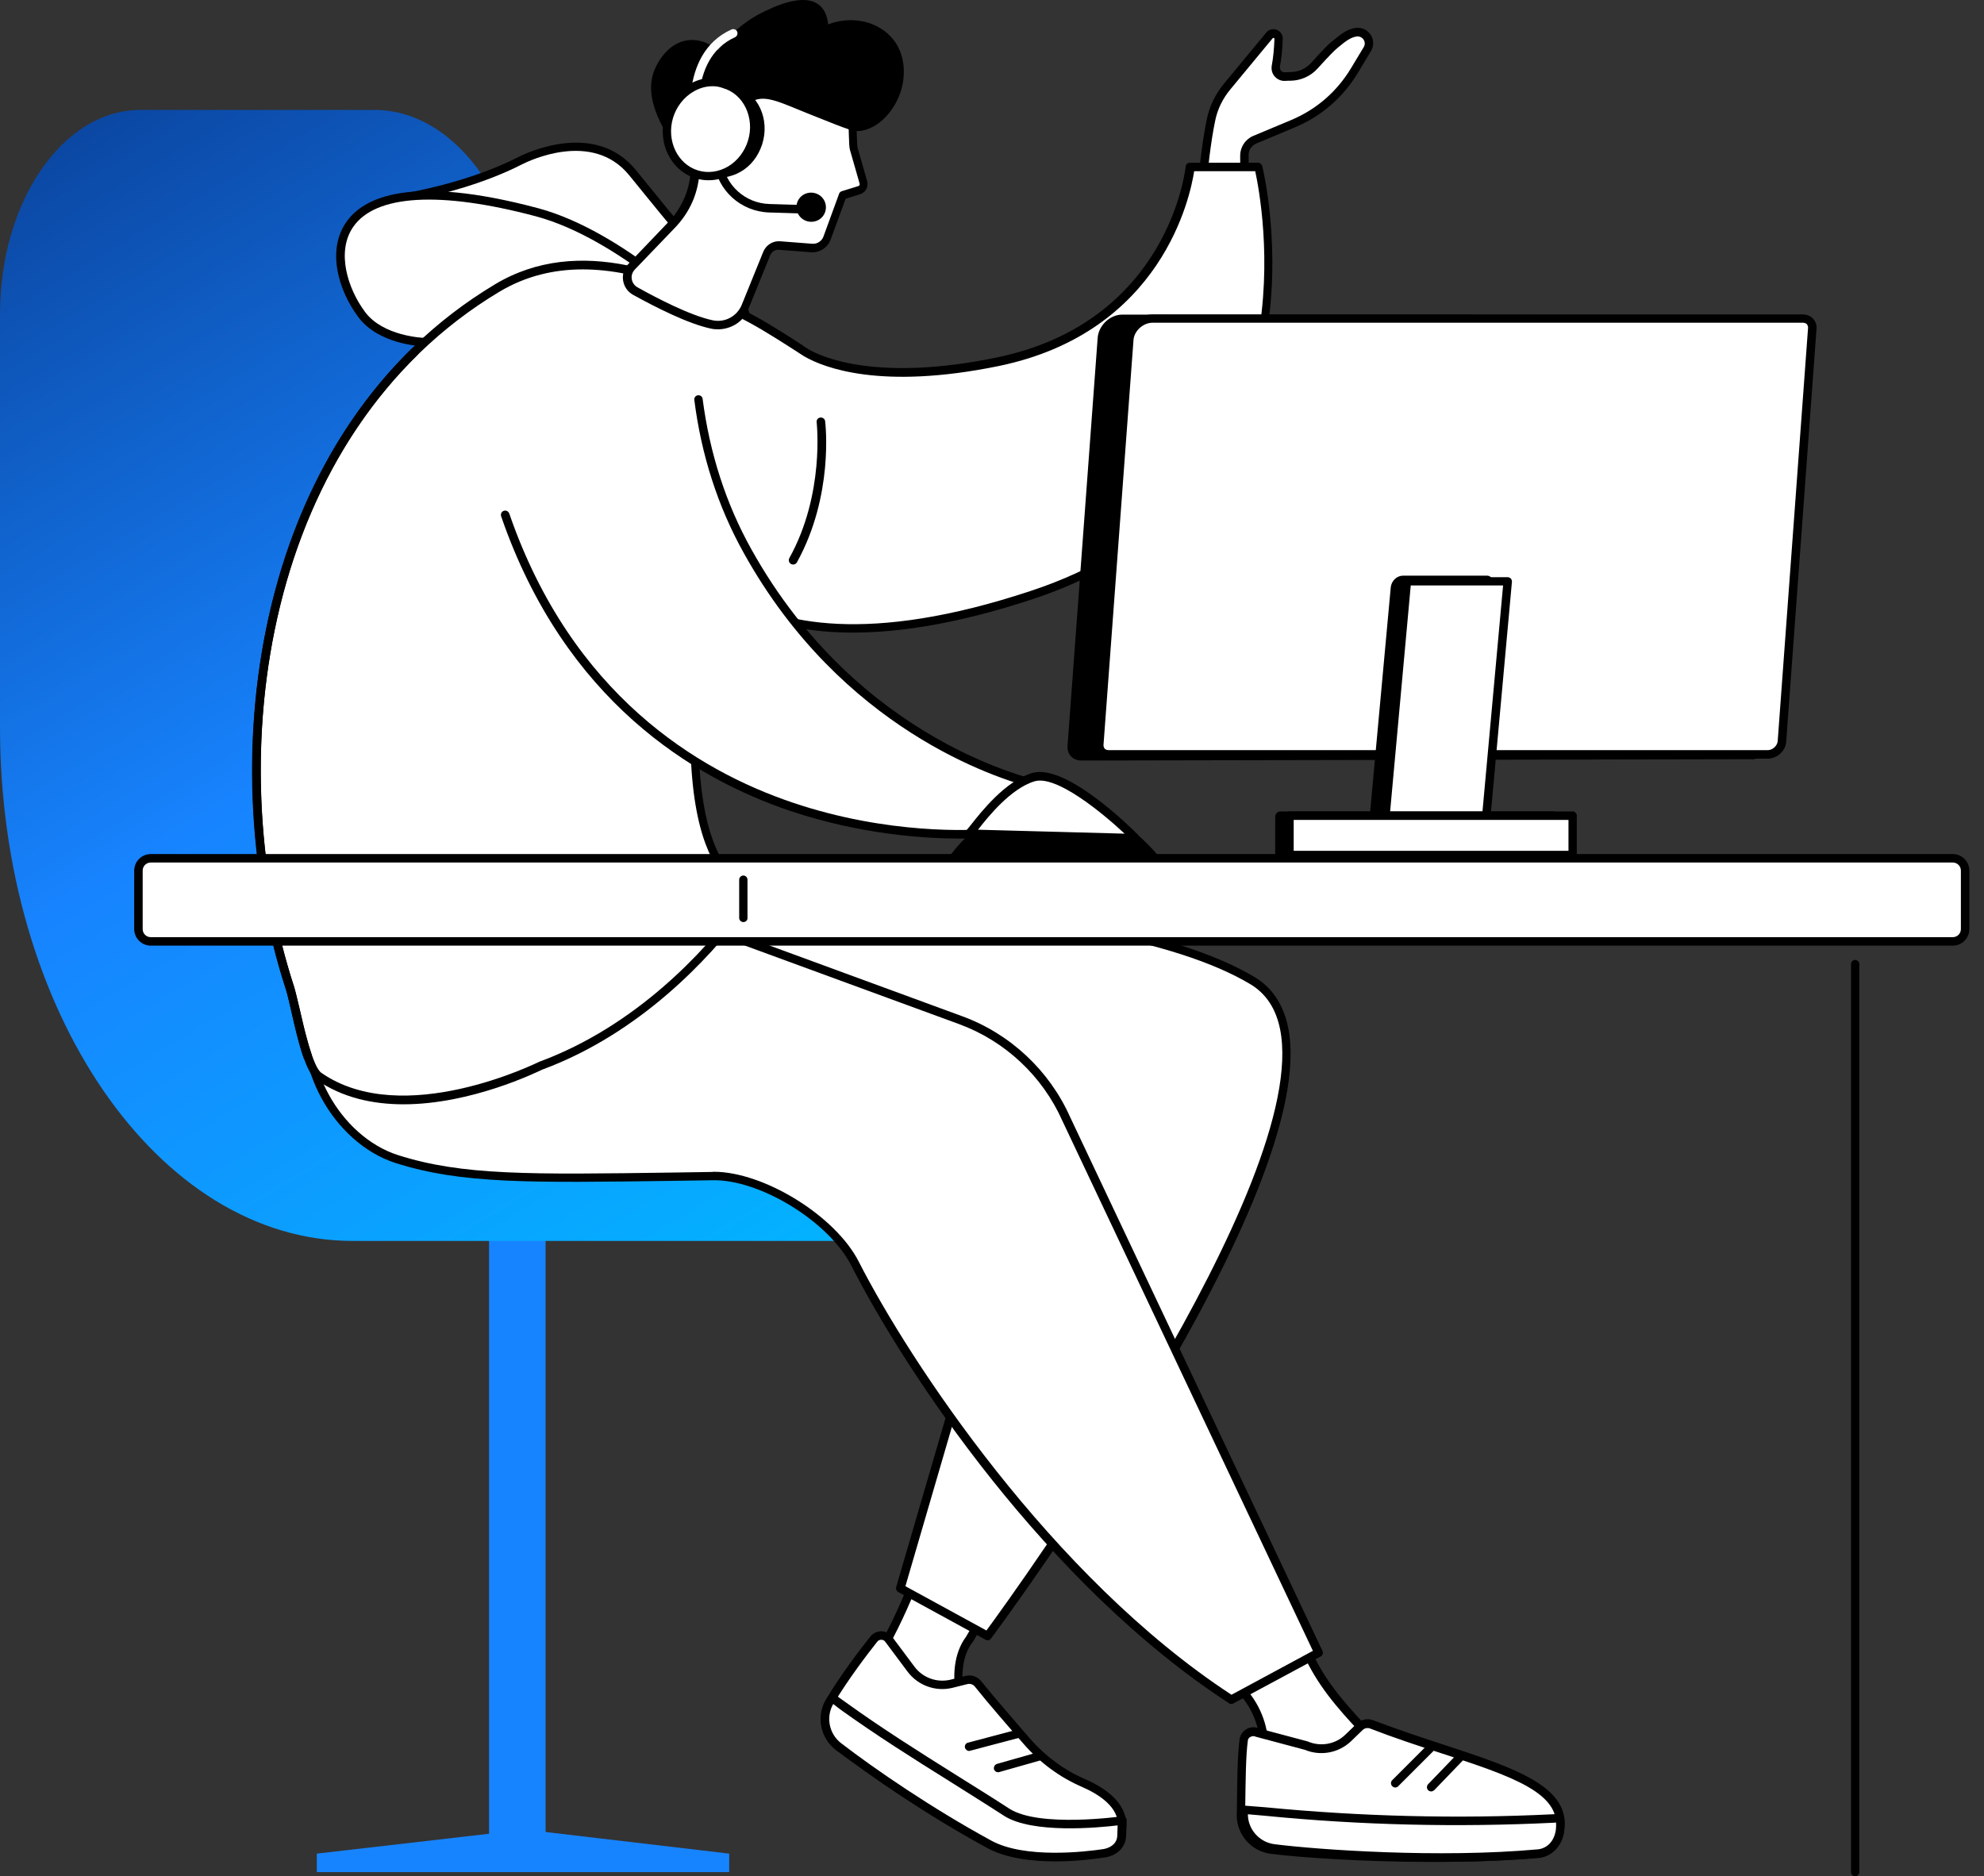 <?xml version="1.0" encoding="UTF-8"?> <svg xmlns="http://www.w3.org/2000/svg" width="129" height="122" viewBox="0 0 129 122" fill="none"><rect x="0" y="0" width="129" height="122" fill="#333333" stroke="none"/> <path d="M75.354 55.69C71.493 51.095 65.697 50.409 61.727 55.69H75.354Z" fill="black"></path> <path d="M31.798 120.483H35.475L35.475 75.558H31.798L31.798 120.483Z" fill="#1784FF"></path> <path d="M47.413 120.528L34.717 119.033H33.553L20.6 120.528V121.729H47.413V120.528Z" fill="#1784FF"></path> <path d="M34.239 21.561V34.146C34.239 46.45 41.09 56.425 49.545 56.425C58.001 56.425 64.851 66.4 64.851 78.704C64.851 79.795 64.226 80.689 63.454 80.689H22.941C10.269 80.689 0 65.739 0 47.283V20.433C0 13.093 4.081 7.149 9.13 7.149H24.362C29.815 7.162 34.239 13.608 34.239 21.561Z" fill="url(#paint0_linear_87_2334)"></path> <path d="M78.122 107.159L80.671 109.843C81.639 110.872 82.191 112.22 82.203 113.629L82.227 115.664L89.739 113.605C88.097 111.853 86.443 110.247 85.34 108.127L83.024 103.691L78.122 107.159Z" fill="white"></path> <path d="M82.24 115.946C82.179 115.946 82.118 115.921 82.069 115.884C81.995 115.835 81.958 115.75 81.958 115.664L81.934 113.63C81.921 112.282 81.407 111.007 80.475 110.027L77.927 107.343C77.877 107.282 77.841 107.208 77.853 107.122C77.865 107.049 77.902 106.975 77.963 106.926L82.853 103.446C82.914 103.397 83 103.385 83.073 103.397C83.147 103.409 83.221 103.471 83.257 103.532L85.573 107.968C86.529 109.794 87.889 111.24 89.335 112.76C89.532 112.968 89.728 113.176 89.936 113.385C89.997 113.458 90.022 113.556 89.997 113.642C89.973 113.74 89.899 113.801 89.801 113.838L82.289 115.897C82.289 115.946 82.265 115.946 82.24 115.946ZM78.539 107.196L80.868 109.659C81.897 110.738 82.461 112.147 82.473 113.63L82.485 115.308L89.213 113.458C89.115 113.36 89.029 113.262 88.931 113.164C87.46 111.608 86.076 110.149 85.083 108.25L82.902 104.083L78.539 107.196Z" fill="black"></path> <path d="M80.868 113.127C80.708 114.217 80.708 116.202 80.684 118.016C80.671 119.156 81.529 120.124 82.657 120.259C85.855 120.663 93.845 121.08 100.021 120.516C100.45 120.479 101.198 120.173 101.406 119.119C102.105 115.577 95.941 114.707 89.164 112.134C88.894 112.036 88.6 112.097 88.392 112.293L87.657 113.004C86.921 113.715 85.843 113.911 84.912 113.519L81.713 112.661C81.346 112.477 80.929 112.722 80.868 113.127Z" fill="white"></path> <path d="M93.171 121.067C88.723 121.067 84.556 120.786 82.632 120.54C81.358 120.381 80.402 119.29 80.414 118.016L80.426 117.428C80.439 115.786 80.463 114.082 80.598 113.09C80.635 112.808 80.806 112.575 81.051 112.428C81.296 112.293 81.566 112.269 81.823 112.379L84.997 113.224C85.01 113.224 85.022 113.237 85.034 113.237C85.868 113.592 86.836 113.421 87.485 112.783L88.22 112.073C88.502 111.803 88.919 111.717 89.274 111.852C90.855 112.452 92.375 112.955 93.833 113.433C98.539 114.977 102.264 116.202 101.676 119.156C101.455 120.271 100.659 120.724 100.046 120.786C97.865 120.994 95.475 121.067 93.171 121.067ZM81.137 113.163C81.002 114.119 80.99 115.798 80.966 117.428L80.953 118.016C80.941 119.009 81.689 119.854 82.694 119.989C85.598 120.357 93.649 120.822 99.997 120.246C100.144 120.234 100.928 120.112 101.137 119.07C101.627 116.594 98.281 115.492 93.661 113.984C92.191 113.506 90.659 113.004 89.078 112.391C88.919 112.33 88.723 112.367 88.6 112.489L87.865 113.2C87.056 113.984 85.868 114.205 84.838 113.776L81.664 112.93C81.652 112.93 81.64 112.918 81.627 112.918C81.529 112.869 81.419 112.881 81.321 112.93C81.223 112.967 81.149 113.065 81.137 113.163Z" fill="black"></path> <path d="M80.868 117.674C80.868 117.674 80.868 117.858 80.868 117.944C80.856 119.084 81.714 120.052 82.841 120.187C86.04 120.591 93.858 121.081 100.034 120.517C100.463 120.481 101.211 120.174 101.419 119.12C101.481 118.802 101.444 118.214 101.444 118.214L101.003 118.238C94.753 118.544 88.503 118.397 82.278 117.785L80.868 117.674Z" fill="white"></path> <path d="M93.698 121.056C89.066 121.056 84.74 120.713 82.804 120.468C81.53 120.309 80.574 119.218 80.586 117.943V117.674C80.586 117.6 80.623 117.527 80.672 117.478C80.733 117.429 80.807 117.404 80.88 117.404L82.289 117.515C88.478 118.115 94.765 118.274 100.978 117.968L101.419 117.943C101.566 117.931 101.701 118.054 101.713 118.201C101.713 118.262 101.75 118.826 101.688 119.181C101.468 120.296 100.671 120.75 100.059 120.811C98.012 120.983 95.819 121.056 93.698 121.056ZM81.138 117.968C81.138 118.948 81.885 119.794 82.878 119.916C85.684 120.272 93.564 120.836 100.01 120.247C100.157 120.235 100.941 120.113 101.149 119.071C101.174 118.924 101.186 118.691 101.174 118.507L101.014 118.519C94.777 118.826 88.466 118.679 82.253 118.066L81.138 117.968Z" fill="black"></path> <path d="M90.72 116.227C90.647 116.227 90.585 116.203 90.524 116.141C90.414 116.031 90.414 115.859 90.524 115.749L92.901 113.372C93.012 113.261 93.183 113.261 93.294 113.372C93.404 113.482 93.404 113.654 93.294 113.764L90.916 116.141C90.867 116.203 90.794 116.227 90.72 116.227Z" fill="black"></path> <path d="M93.061 116.484C92.987 116.484 92.926 116.46 92.865 116.411C92.754 116.3 92.754 116.129 92.852 116.019L94.752 114.046C94.862 113.935 95.034 113.935 95.144 114.033C95.254 114.144 95.254 114.315 95.156 114.426L93.257 116.399C93.195 116.448 93.122 116.484 93.061 116.484Z" fill="black"></path> <path d="M56.701 108.251C58.821 105.273 60.806 99.097 60.806 99.097L65.525 102.381L63.025 106.609C62.191 107.699 62.191 109.342 62.522 110.665L63.417 113.128L56.701 108.251Z" fill="white"></path> <path d="M63.441 113.397C63.38 113.397 63.331 113.385 63.282 113.348L56.542 108.471C56.419 108.385 56.395 108.214 56.48 108.091C58.551 105.175 60.537 99.072 60.549 99.01C60.574 98.925 60.635 98.863 60.721 98.839C60.806 98.814 60.892 98.827 60.966 98.876L65.684 102.16C65.806 102.246 65.831 102.405 65.757 102.528L63.257 106.755C63.257 106.768 63.245 106.78 63.233 106.78C62.559 107.65 62.399 109.084 62.779 110.603L63.674 113.042C63.711 113.152 63.674 113.287 63.576 113.361C63.551 113.385 63.49 113.397 63.441 113.397ZM57.081 108.177L62.865 112.368L62.277 110.75C61.836 109.047 62.044 107.454 62.804 106.437L65.157 102.442L60.953 99.513C60.512 100.849 58.87 105.53 57.081 108.177Z" fill="black"></path> <path d="M56.812 106.584C56.125 107.454 54.888 109.071 53.956 110.64C53.368 111.62 53.625 112.883 54.532 113.581C55.758 114.525 59.508 116.914 61.946 118.446C63.392 119.353 65.034 119.88 66.738 119.978L69.152 120.113C69.924 120.162 70.696 120.088 71.444 119.88C72.191 119.672 72.939 119.328 72.963 118.789C73.049 117.368 71.64 116.449 70.414 115.922C69.017 115.321 67.792 114.402 66.799 113.262C65.757 112.074 64.483 110.603 63.588 109.5C63.405 109.28 63.123 109.182 62.853 109.255L61.873 109.5C60.88 109.745 59.851 109.365 59.238 108.557L57.804 106.62C57.559 106.265 57.069 106.265 56.812 106.584Z" fill="white"></path> <path d="M69.581 120.395C69.434 120.395 69.287 120.395 69.127 120.383L66.713 120.248C64.973 120.15 63.27 119.611 61.787 118.679C59.054 116.951 55.537 114.709 54.348 113.79C53.331 113.005 53.049 111.584 53.711 110.493C54.655 108.912 55.917 107.258 56.591 106.412C56.763 106.192 57.032 106.069 57.302 106.069C57.584 106.069 57.841 106.204 58.013 106.437L59.459 108.373C59.998 109.096 60.917 109.427 61.799 109.219L62.779 108.974C63.159 108.876 63.552 109.01 63.797 109.317C64.716 110.456 66.052 111.988 66.995 113.079C67.988 114.206 69.201 115.101 70.512 115.665C72.363 116.461 73.306 117.552 73.233 118.802C73.196 119.378 72.62 119.831 71.505 120.138C70.904 120.309 70.255 120.395 69.581 120.395ZM57.302 106.621C57.191 106.621 57.093 106.67 57.032 106.756C56.37 107.589 55.133 109.219 54.201 110.775C53.687 111.633 53.907 112.736 54.704 113.349C55.941 114.304 59.863 116.804 62.093 118.201C63.49 119.084 65.108 119.598 66.75 119.684L69.164 119.819C69.936 119.868 70.684 119.782 71.37 119.598C72.191 119.366 72.681 119.059 72.694 118.765C72.767 117.491 71.431 116.657 70.304 116.167C68.919 115.567 67.632 114.623 66.591 113.434C65.635 112.344 64.299 110.812 63.38 109.66C63.27 109.525 63.086 109.464 62.914 109.501L61.934 109.746C60.843 110.015 59.691 109.599 59.017 108.704L57.571 106.768C57.51 106.67 57.412 106.621 57.302 106.621Z" fill="black"></path> <path d="M54.103 110.395C54.103 110.395 54.005 110.554 53.956 110.628C53.368 111.608 53.625 112.87 54.532 113.569C56.419 115.027 60.194 117.662 64.336 119.929C66.701 121.216 70.88 120.64 71.775 120.517C72.4 120.419 72.914 120.003 72.927 119.378L72.963 118.373C72.963 118.373 67.498 119.157 65.439 117.834C61.799 115.468 58.307 113.446 54.777 110.897L54.103 110.395Z" fill="white"></path> <path d="M68.625 121.032C67.105 121.032 65.439 120.836 64.213 120.174C60.304 118.054 56.566 115.481 54.373 113.79C53.356 113.005 53.074 111.584 53.736 110.493L53.883 110.26C53.919 110.199 53.993 110.15 54.066 110.138C54.14 110.125 54.214 110.138 54.287 110.187L54.973 110.677C57.338 112.38 59.654 113.839 62.093 115.37C63.245 116.093 64.434 116.829 65.623 117.601C67.571 118.863 72.902 118.103 72.951 118.103C73.037 118.091 73.11 118.115 73.171 118.164C73.233 118.213 73.269 118.299 73.257 118.373L73.22 119.378C73.196 120.101 72.632 120.664 71.836 120.775C71.113 120.885 69.924 121.032 68.625 121.032ZM54.177 110.799C53.687 111.645 53.907 112.748 54.691 113.348C56.873 115.027 60.586 117.576 64.458 119.684C66.64 120.873 70.573 120.407 71.725 120.235C72.142 120.174 72.632 119.905 72.644 119.365L72.669 118.691C71.443 118.838 67.13 119.255 65.279 118.066C64.091 117.294 62.902 116.559 61.762 115.836C59.311 114.304 56.995 112.846 54.606 111.13L54.177 110.799Z" fill="black"></path> <path d="M63.013 113.851C62.89 113.851 62.78 113.765 62.743 113.642C62.706 113.495 62.792 113.348 62.939 113.312L66.186 112.454C66.334 112.417 66.481 112.503 66.517 112.65C66.554 112.797 66.468 112.944 66.321 112.981L63.074 113.839C63.049 113.851 63.025 113.851 63.013 113.851Z" fill="black"></path> <path d="M64.899 115.236C64.777 115.236 64.666 115.162 64.63 115.04C64.593 114.893 64.679 114.746 64.814 114.696L67.448 113.949C67.595 113.912 67.742 113.998 67.791 114.133C67.828 114.28 67.742 114.427 67.608 114.476L64.973 115.223C64.948 115.236 64.924 115.236 64.899 115.236Z" fill="black"></path> <path d="M41.088 58.459C41.088 58.459 70.843 57.466 81.418 63.765C91.467 69.745 64.213 106.387 64.213 106.387L58.539 103.286L65.708 78.716C66.21 76.914 65.156 75.052 63.355 74.537L37.682 67.233L41.088 58.459Z" fill="white"></path> <path d="M64.213 106.656C64.164 106.656 64.127 106.644 64.078 106.619L58.404 103.519C58.294 103.458 58.233 103.323 58.269 103.2L65.438 78.63C65.892 76.988 64.924 75.26 63.282 74.794L37.608 67.503C37.535 67.478 37.473 67.429 37.437 67.356C37.4 67.282 37.4 67.209 37.424 67.135L40.831 58.349C40.868 58.251 40.966 58.177 41.076 58.177C42.289 58.14 71.026 57.258 81.553 63.52C82.717 64.206 83.453 65.322 83.759 66.829C85.891 77.527 65.303 105.369 64.433 106.546C64.384 106.619 64.299 106.656 64.213 106.656ZM58.87 103.139L64.139 106.019C66.002 103.482 85.23 76.939 83.232 66.927C82.962 65.579 82.313 64.599 81.284 63.986C71.32 58.055 43.797 58.643 41.285 58.716L38.049 67.049L63.441 74.255C65.377 74.807 66.517 76.829 65.978 78.777L58.87 103.139Z" fill="black"></path> <path d="M25.82 75.358C30.366 76.804 34.962 76.608 46.334 76.461C49.569 76.412 54.128 79.291 55.599 82.171C58.969 88.776 68.184 102.808 80.059 110.516L85.733 107.465L69.324 72.735C68 69.757 65.537 67.454 62.474 66.326L33.798 55.812C33.798 55.812 26.31 53.471 21.948 61.412C21.163 62.834 20.636 64.108 20.293 65.248C19.105 69.181 21.911 74.12 25.82 75.358Z" fill="white"></path> <path d="M80.058 110.798C80.009 110.798 79.948 110.786 79.911 110.749C68.061 103.053 58.895 89.242 55.353 82.294C53.907 79.451 49.434 76.681 46.334 76.742L43.907 76.779C34.349 76.914 29.986 76.975 25.734 75.627C21.653 74.328 18.834 69.157 20.023 65.174C20.391 63.936 20.954 62.625 21.702 61.277C26.114 53.238 33.797 55.53 33.883 55.554L62.571 66.081C65.684 67.221 68.233 69.61 69.581 72.637L85.99 107.354C86.051 107.489 86.002 107.648 85.867 107.71L80.193 110.761C80.144 110.786 80.107 110.798 80.058 110.798ZM46.407 76.191C49.679 76.191 54.336 79.071 55.843 82.049C59.103 88.445 68.355 102.538 80.071 110.197L85.365 107.342L69.066 72.858C67.779 69.966 65.341 67.686 62.375 66.596L33.699 56.081C33.417 55.995 26.383 53.912 22.18 61.559C21.457 62.87 20.918 64.145 20.55 65.346C19.435 69.059 22.082 73.899 25.893 75.113C30.06 76.436 34.398 76.375 43.895 76.24L46.322 76.203C46.346 76.191 46.371 76.191 46.407 76.191Z" fill="black"></path> <path d="M79.789 5.641L82.546 2.308C82.755 2.063 83.147 2.21 83.135 2.528C83.11 3.055 83.073 3.717 82.963 4.281C82.889 4.648 83.183 4.979 83.551 4.967C83.686 4.967 83.808 4.955 83.931 4.955C84.519 4.955 85.071 4.697 85.463 4.268C85.928 3.754 86.504 3.129 86.725 2.945C87.117 2.626 87.62 2.148 88.183 2.087H88.196C88.796 2.026 89.201 2.663 88.894 3.178L88.061 4.563C87.129 6.119 85.732 7.332 84.066 8.031L81.578 9.072C81.162 9.244 80.892 9.648 80.904 10.102L80.99 19.77L77.804 16.486C77.804 16.486 78.11 10.665 78.735 7.736C78.919 6.977 79.274 6.254 79.789 5.641Z" fill="white"></path> <path d="M81.002 20.065C80.929 20.065 80.855 20.041 80.806 19.979L77.62 16.695C77.571 16.646 77.534 16.56 77.546 16.487C77.559 16.254 77.853 10.604 78.478 7.7C78.649 6.891 79.029 6.119 79.568 5.458L82.326 2.124C82.497 1.916 82.767 1.842 83.012 1.94C83.257 2.038 83.416 2.271 83.404 2.529C83.379 3.239 83.318 3.84 83.22 4.33C83.208 4.416 83.233 4.514 83.281 4.587C83.343 4.661 83.428 4.698 83.527 4.698C83.661 4.698 83.796 4.685 83.919 4.685C84.421 4.685 84.911 4.465 85.254 4.085C85.928 3.337 86.357 2.884 86.553 2.737C86.603 2.7 86.664 2.651 86.725 2.602C87.105 2.284 87.583 1.879 88.159 1.818C88.563 1.769 88.919 1.953 89.127 2.271C89.335 2.59 89.335 2.994 89.139 3.325L88.306 4.71C87.338 6.328 85.916 7.565 84.176 8.288L81.688 9.33C81.382 9.465 81.174 9.759 81.186 10.102L81.272 19.771C81.272 19.881 81.21 19.979 81.1 20.028C81.076 20.065 81.039 20.065 81.002 20.065ZM78.098 16.401L80.72 19.109L80.635 10.127C80.635 9.563 80.965 9.06 81.48 8.84L83.968 7.798C85.598 7.112 86.933 5.948 87.84 4.44L88.674 3.056C88.759 2.909 88.759 2.725 88.661 2.578C88.563 2.431 88.404 2.357 88.232 2.369C87.803 2.418 87.411 2.749 87.068 3.031C87.007 3.08 86.946 3.129 86.897 3.178C86.799 3.252 86.517 3.521 85.659 4.465C85.218 4.955 84.581 5.237 83.919 5.249C83.808 5.249 83.674 5.249 83.551 5.261C83.294 5.274 83.049 5.163 82.877 4.967C82.706 4.771 82.644 4.502 82.693 4.244C82.779 3.791 82.84 3.203 82.865 2.529C82.865 2.516 82.865 2.492 82.828 2.467C82.791 2.455 82.767 2.48 82.754 2.48L79.997 5.813C79.507 6.401 79.164 7.1 79.017 7.823C78.453 10.457 78.147 15.555 78.098 16.401Z" fill="black"></path> <path d="M26.494 12.799C26.494 12.799 30.489 12.149 33.822 10.446C35.195 9.747 38.896 8.473 41.138 11.218C42.781 13.227 44.876 15.924 47.253 18.276C48.246 19.257 48.565 20.739 48.565 20.739C48.565 20.739 45.428 20.151 39.705 18.276C33.969 16.401 26.494 12.799 26.494 12.799Z" fill="white"></path> <path d="M48.552 21.022C48.54 21.022 48.515 21.022 48.503 21.022C48.466 21.022 45.28 20.409 39.606 18.546C33.932 16.684 26.445 13.093 26.371 13.056C26.261 13.007 26.2 12.885 26.224 12.774C26.236 12.652 26.334 12.566 26.457 12.541C26.494 12.529 30.452 11.88 33.699 10.213C34.202 9.956 38.687 7.799 41.346 11.059C41.616 11.39 41.91 11.745 42.204 12.113C43.662 13.914 45.464 16.144 47.437 18.093C48.466 19.122 48.809 20.63 48.822 20.703C48.846 20.789 48.809 20.887 48.748 20.948C48.699 20.997 48.626 21.022 48.552 21.022ZM27.364 12.909C29.41 13.865 35.194 16.512 39.778 18.019C44.214 19.478 47.106 20.164 48.16 20.384C48.001 19.894 47.657 19.073 47.045 18.473C45.047 16.5 43.233 14.257 41.763 12.444C41.469 12.076 41.175 11.72 40.905 11.39C38.516 8.461 34.386 10.458 33.932 10.691C31.518 11.929 28.724 12.627 27.364 12.909Z" fill="black"></path> <path d="M27.524 22.247C27.524 22.247 24.779 22.161 23.516 20.458C20.931 16.978 20.637 9.993 34.901 13.804C39.558 15.041 44.104 19.22 44.104 19.22L48.001 23.522L27.524 22.247Z" fill="white"></path> <path d="M81.812 10.851H77.376C77.376 10.851 76.444 21.144 64.839 23.522C57.119 25.103 53.467 23.534 52.438 22.946C52.376 22.909 52.266 22.836 52.119 22.738C51.445 22.296 49.95 21.328 48.847 20.728C44.999 18.657 38.087 15.262 32.303 18.73C16.74 28.068 14.019 49.44 18.848 64.244C19.166 65.236 19.84 69.366 20.71 69.967C26.213 73.802 35.146 69.268 35.146 69.268C41.653 66.854 46.151 61.756 48.05 59.256C48.528 58.631 48.381 57.761 47.768 57.271C46.69 56.425 45.305 54.256 45.146 48.668C45.072 45.739 46.126 42.296 47.511 38.901C50.734 40.887 56.604 42.137 67.118 38.644C87.192 32.014 81.812 10.851 81.812 10.851Z" fill="white"></path> <path d="M26.237 71.805C24.264 71.805 22.266 71.388 20.563 70.199C19.889 69.734 19.423 67.859 18.921 65.653C18.786 65.077 18.676 64.587 18.59 64.329C13.602 49.048 16.666 27.798 32.168 18.497C37.67 15.188 44.043 17.823 48.981 20.494C50.072 21.083 51.518 22.014 52.204 22.468L52.265 22.517C52.412 22.615 52.523 22.676 52.572 22.713C53.479 23.24 57.081 24.833 64.777 23.252C76.039 20.936 77.081 10.924 77.093 10.826C77.105 10.679 77.228 10.581 77.363 10.581H81.799C81.921 10.581 82.032 10.666 82.069 10.789C82.081 10.838 83.417 16.205 82.252 22.32C81.174 27.982 77.694 35.457 67.204 38.938C56.677 42.43 50.783 41.131 47.645 39.33C46.065 43.288 45.354 46.278 45.427 48.692C45.574 54.109 46.873 56.241 47.94 57.087C48.687 57.675 48.834 58.704 48.27 59.452C46.187 62.197 41.714 67.16 35.256 69.55C34.888 69.721 30.636 71.805 26.237 71.805ZM37.891 17.517C36.04 17.517 34.202 17.933 32.462 18.975C17.205 28.129 14.203 49.097 19.129 64.17C19.215 64.452 19.325 64.93 19.472 65.542C19.779 66.878 20.342 69.378 20.894 69.758C26.2 73.447 34.95 69.084 35.048 69.047C35.06 69.047 35.072 69.035 35.072 69.035C41.408 66.694 45.807 61.817 47.854 59.109C48.234 58.606 48.136 57.908 47.621 57.516C46.457 56.609 45.047 54.342 44.9 48.705C44.827 46.143 45.587 43.006 47.278 38.827C47.302 38.754 47.376 38.693 47.449 38.668C47.523 38.644 47.609 38.656 47.682 38.693C50.636 40.519 56.407 41.952 67.057 38.411C75.267 35.69 80.206 30.237 81.738 22.235C82.755 16.916 81.836 12.161 81.615 11.132H77.645C77.4 12.737 75.574 21.61 64.924 23.803C57.265 25.372 53.564 23.901 52.327 23.191C52.253 23.154 52.155 23.08 51.996 22.982L51.922 22.933C51.236 22.492 49.802 21.561 48.736 20.985C45.501 19.245 41.653 17.517 37.891 17.517Z" fill="black"></path> <path d="M45.403 25.972C45.758 28.73 46.604 32.234 48.601 35.837C54.986 47.32 65.28 50.604 67.816 51.094L64.128 54.182C64.128 54.182 40.476 56.499 32.707 33.043C32.707 33.043 29.717 23.767 36.371 21.475C37.756 20.997 39.582 20.715 41.322 21.401C44.337 22.578 45.292 25.58 45.403 25.972Z" fill="white"></path> <path d="M62.412 54.526C60.157 54.526 55.966 54.269 51.371 52.724C45.084 50.604 36.714 45.556 32.584 33.571C32.535 33.423 32.609 33.264 32.756 33.215C32.903 33.166 33.05 33.24 33.111 33.387C37.168 45.151 45.366 50.102 51.53 52.185C57.792 54.305 63.282 53.974 64.017 53.913L67.216 51.242C64.753 50.604 54.728 47.418 48.368 35.972C46.677 32.946 45.599 29.588 45.145 26.009C45.121 25.862 45.231 25.715 45.378 25.703C45.525 25.679 45.672 25.789 45.685 25.936C46.138 29.441 47.192 32.737 48.846 35.703C55.868 48.325 67.388 50.727 67.865 50.825C67.963 50.849 68.049 50.923 68.074 51.021C68.098 51.119 68.061 51.229 67.988 51.303L64.299 54.391C64.263 54.428 64.201 54.452 64.152 54.452C64.14 54.465 63.503 54.526 62.412 54.526Z" fill="black"></path> <path d="M51.567 36.708C51.518 36.708 51.482 36.695 51.432 36.671C51.298 36.597 51.249 36.426 51.322 36.291C53.638 32.124 53.099 27.504 53.099 27.455C53.075 27.308 53.185 27.161 53.344 27.149C53.491 27.137 53.638 27.235 53.651 27.394C53.675 27.59 54.214 32.235 51.812 36.573C51.763 36.659 51.665 36.708 51.567 36.708Z" fill="black"></path> <path d="M19.999 68.973C19.889 68.973 19.779 68.9 19.742 68.79C19.411 67.858 19.141 66.645 18.921 65.665C18.786 65.089 18.676 64.598 18.59 64.341C14.583 52.062 15.428 33.803 26.752 22.688C26.862 22.577 27.033 22.577 27.144 22.688C27.254 22.798 27.254 22.97 27.144 23.08C15.992 34.023 15.159 52.05 19.117 64.169C19.203 64.451 19.313 64.929 19.46 65.542C19.681 66.51 19.95 67.699 20.269 68.606C20.318 68.753 20.244 68.912 20.097 68.961C20.061 68.961 20.036 68.973 19.999 68.973Z" fill="black"></path> <path d="M27.524 22.517C27.401 22.517 24.619 22.406 23.296 20.617C21.997 18.877 21.249 16.291 22.499 14.465C23.614 12.823 26.69 11.328 34.974 13.534C37.818 14.294 40.611 16.108 42.45 17.505C42.572 17.59 42.597 17.774 42.499 17.884C42.413 18.007 42.229 18.031 42.119 17.933C40.317 16.573 37.585 14.796 34.827 14.061C28.602 12.407 24.386 12.652 22.953 14.772C21.862 16.377 22.597 18.755 23.737 20.286C24.913 21.867 27.511 21.965 27.536 21.965C27.683 21.965 27.805 22.1 27.805 22.247C27.793 22.406 27.671 22.517 27.524 22.517Z" fill="black"></path> <path d="M63.001 54.219C63.209 54.097 65.109 51.156 67.192 50.543C69.275 49.93 73.809 54.501 73.809 54.501L63.001 54.219Z" fill="white"></path> <path d="M73.809 54.771L62.988 54.489C62.866 54.489 62.755 54.403 62.731 54.281C62.706 54.17 62.743 54.06 62.841 53.986C62.878 53.95 63.001 53.79 63.123 53.643C63.797 52.785 65.378 50.776 67.118 50.261C69.299 49.624 73.54 53.815 74.005 54.293C74.079 54.379 74.103 54.489 74.067 54.599C74.017 54.709 73.919 54.771 73.809 54.771ZM63.589 53.95L73.123 54.207C71.616 52.798 68.674 50.396 67.277 50.8C65.733 51.254 64.238 53.116 63.589 53.95Z" fill="black"></path> <path d="M46.273 21.095C47.204 21.291 48.136 20.788 48.491 19.918L49.888 16.475C50.023 16.144 50.366 15.935 50.721 15.96L52.792 16.119C53.234 16.156 53.65 15.886 53.797 15.47L54.814 12.688C54.814 12.688 54.814 12.676 54.827 12.676L55.893 12.345C56.101 12.284 56.224 12.051 56.162 11.842L55.537 9.661C55.415 9.232 55.574 7.014 55.133 6.953C55.133 6.953 48.344 2.995 45.611 5.593C44.888 6.279 44.619 7.32 44.827 8.301L45.096 9.539C45.391 10.936 45.195 12.406 44.459 13.619C44.263 13.938 44.03 14.244 43.773 14.538L41.102 17.332C40.648 17.81 40.758 18.595 41.334 18.913C42.633 19.661 44.815 20.776 46.273 21.095Z" fill="white"></path> <path d="M46.678 21.413C46.531 21.413 46.371 21.401 46.212 21.364C44.766 21.058 42.67 20.004 41.163 19.171C40.808 18.974 40.575 18.631 40.514 18.239C40.452 17.847 40.575 17.443 40.857 17.161L43.528 14.367C43.773 14.109 43.994 13.815 44.178 13.497C44.864 12.369 45.084 10.997 44.79 9.612L44.521 8.374C44.288 7.271 44.619 6.144 45.379 5.409C48.148 2.774 54.594 6.352 55.194 6.708C55.636 6.83 55.672 7.59 55.709 8.791C55.721 9.122 55.734 9.502 55.758 9.6L56.383 11.781C56.481 12.136 56.285 12.516 55.93 12.627L54.986 12.921L54.006 15.58C53.81 16.107 53.283 16.45 52.719 16.401L50.648 16.242C50.403 16.217 50.182 16.364 50.084 16.585L48.687 20.028C48.405 20.874 47.572 21.413 46.678 21.413ZM46.334 20.825C47.131 20.996 47.928 20.567 48.234 19.808L49.631 16.364C49.815 15.923 50.268 15.641 50.746 15.69L52.817 15.85C53.136 15.874 53.43 15.678 53.54 15.384L54.557 12.602C54.582 12.516 54.655 12.455 54.741 12.43L55.807 12.1C55.881 12.075 55.917 12.002 55.893 11.94L55.268 9.759C55.219 9.587 55.207 9.306 55.194 8.815C55.182 8.362 55.158 7.443 55.035 7.234C55.023 7.234 55.011 7.222 54.998 7.21C54.937 7.173 48.356 3.387 45.795 5.813C45.17 6.413 44.901 7.345 45.084 8.264L45.354 9.502C45.673 11.009 45.44 12.541 44.68 13.778C44.472 14.122 44.227 14.44 43.957 14.734L41.273 17.528C41.114 17.7 41.04 17.921 41.077 18.153C41.114 18.374 41.249 18.57 41.445 18.68C42.646 19.354 44.876 20.518 46.334 20.825Z" fill="black"></path> <path d="M48.871 9.392C48.712 8.167 48.087 7.665 48.32 7.101C48.442 6.795 48.761 6.647 48.945 6.562C49.839 6.145 50.795 6.696 52.78 7.481C55.243 8.461 55.525 8.596 56.04 8.498C57.364 8.253 58.356 6.88 58.65 5.655C58.736 5.312 59.128 3.474 57.743 2.211C56.751 1.304 55.219 1.059 53.846 1.586C53.81 1.206 53.687 0.655 53.246 0.312C52.204 -0.497 50.231 0.483 49.533 0.827C48.896 1.145 47.719 1.844 46.702 3.277C46.494 3.106 45.734 2.493 44.741 2.616C43.271 2.787 42.609 4.405 42.548 4.564C41.837 6.353 43.05 8.29 43.969 9.736C44.631 10.777 44.913 11.01 45.403 11.488C45.501 11.451 45.624 11.415 45.758 11.378C46.138 11.255 46.347 10.838 46.2 10.459L46.187 10.434C46.04 10.03 45.967 9.613 46.004 9.184C46.028 8.841 46.126 8.498 46.371 8.363C46.776 8.143 47.327 8.449 47.401 8.486C47.903 8.768 48.099 9.27 48.185 9.65C48.234 9.907 48.932 9.797 48.871 9.392Z" fill="black"></path> <path d="M53.222 13.914C53.222 13.914 53.209 13.914 53.222 13.914L50.011 13.816C48.173 13.755 46.665 12.395 46.42 10.581L46.2 8.964C46.175 8.817 46.285 8.669 46.432 8.657C46.58 8.633 46.727 8.743 46.739 8.89L46.959 10.508C47.168 12.064 48.467 13.216 50.023 13.265L53.222 13.363C53.369 13.363 53.491 13.498 53.491 13.645C53.491 13.804 53.369 13.914 53.222 13.914Z" fill="black"></path> <path d="M45.281 8.927C45.158 8.927 45.036 8.841 45.011 8.706C44.999 8.657 43.969 3.535 47.56 1.917C47.695 1.856 47.866 1.917 47.928 2.052C47.989 2.187 47.928 2.359 47.793 2.42C44.607 3.854 45.55 8.547 45.562 8.596C45.599 8.743 45.501 8.89 45.354 8.927C45.33 8.927 45.305 8.927 45.281 8.927Z" fill="white"></path> <path d="M53.613 13.878C53.834 13.4 53.626 12.836 53.148 12.616C52.67 12.395 52.094 12.591 51.873 13.069C51.653 13.547 51.861 14.111 52.339 14.331C52.817 14.552 53.393 14.356 53.613 13.878Z" fill="black"></path> <path d="M49.557 9.38C50.072 7.763 49.3 6.059 47.817 5.594C47.658 5.545 47.045 5.41 46.873 5.385C45.538 5.226 44.655 6.219 44.19 7.653C43.687 9.209 44.018 10.802 45.391 11.353C45.452 11.378 45.856 11.488 45.917 11.5C47.572 11.819 49.03 10.998 49.557 9.38Z" fill="black"></path> <path d="M48.907 9.197C49.395 7.57 48.583 5.889 47.092 5.441C45.601 4.994 43.996 5.95 43.508 7.577C43.02 9.204 43.833 10.886 45.324 11.334C46.815 11.781 48.419 10.825 48.907 9.197Z" fill="white"></path> <path d="M46.077 11.721C45.795 11.721 45.513 11.684 45.243 11.598C43.613 11.108 42.706 9.27 43.246 7.493C43.503 6.635 44.054 5.925 44.79 5.496C45.537 5.055 46.383 4.944 47.179 5.177C47.976 5.41 48.625 5.974 49.005 6.758C49.373 7.53 49.447 8.425 49.189 9.282C48.932 10.14 48.393 10.851 47.645 11.28C47.143 11.574 46.603 11.721 46.077 11.721ZM46.334 5.606C45.893 5.606 45.464 5.729 45.059 5.974C44.447 6.341 43.981 6.942 43.76 7.665C43.319 9.148 44.054 10.679 45.39 11.084C46.04 11.28 46.726 11.182 47.339 10.826C47.951 10.459 48.417 9.858 48.638 9.135C48.858 8.412 48.797 7.665 48.491 7.015C48.184 6.378 47.657 5.912 47.008 5.729C46.787 5.643 46.567 5.606 46.334 5.606Z" fill="black"></path> <path d="M9.804 61.206H126.97C127.411 61.206 127.779 60.851 127.779 60.397V56.598C127.779 56.157 127.423 55.79 126.97 55.79H9.804C9.363 55.79 8.995 56.145 8.995 56.598V60.397C8.995 60.851 9.363 61.206 9.804 61.206Z" fill="white"></path> <path d="M126.97 61.488H9.804C9.204 61.488 8.726 60.998 8.726 60.41V56.611C8.726 56.011 9.216 55.533 9.804 55.533H126.97C127.571 55.533 128.049 56.023 128.049 56.611V60.41C128.049 60.998 127.571 61.488 126.97 61.488ZM9.804 56.084C9.51 56.084 9.277 56.317 9.277 56.611V60.41C9.277 60.704 9.51 60.937 9.804 60.937H126.97C127.264 60.937 127.497 60.704 127.497 60.41V56.611C127.497 56.317 127.264 56.084 126.97 56.084H9.804Z" fill="black"></path> <path d="M48.332 59.956C48.185 59.956 48.062 59.834 48.062 59.687V57.199C48.062 57.052 48.185 56.929 48.332 56.929C48.479 56.929 48.602 57.052 48.602 57.199V59.687C48.614 59.834 48.491 59.956 48.332 59.956Z" fill="black"></path> <path d="M114.041 49.083L70.317 49.181C69.937 49.181 69.668 48.899 69.692 48.532L71.653 21.988C71.702 21.339 72.302 20.738 72.976 20.738L116.112 20.775L114.041 49.083Z" fill="black"></path> <path d="M70.305 49.451C70.035 49.451 69.802 49.353 69.631 49.169C69.472 48.998 69.386 48.753 69.41 48.508L71.371 21.964C71.432 21.155 72.18 20.457 72.964 20.457L116.1 20.494C116.174 20.494 116.247 20.531 116.296 20.58C116.345 20.641 116.37 20.714 116.37 20.788L114.299 49.108C114.287 49.255 114.164 49.366 114.029 49.366L70.305 49.451ZM72.977 20.996C72.462 20.996 71.972 21.474 71.935 22.001L69.974 48.544C69.962 48.642 69.999 48.728 70.048 48.79C70.109 48.851 70.207 48.888 70.317 48.888L113.797 48.79L115.831 21.021L72.977 20.996Z" fill="black"></path> <path d="M114.937 49.047H72.107C71.727 49.047 71.457 48.766 71.482 48.398L73.418 22.087C73.467 21.352 74.19 20.715 74.938 20.715H117.216C117.596 20.715 117.866 20.997 117.841 21.364L115.868 48.214C115.831 48.655 115.402 49.047 114.937 49.047Z" fill="white"></path> <path d="M114.937 49.329H72.107C71.837 49.329 71.604 49.231 71.433 49.047C71.273 48.875 71.188 48.63 71.212 48.385L73.148 22.075C73.21 21.205 74.055 20.445 74.938 20.445H117.216C117.486 20.445 117.718 20.543 117.89 20.727C118.049 20.898 118.135 21.143 118.11 21.388L116.137 48.238C116.101 48.826 115.549 49.329 114.937 49.329ZM74.938 20.984C74.325 20.984 73.737 21.523 73.7 22.111L71.751 48.422C71.739 48.52 71.776 48.606 71.825 48.679C71.886 48.741 71.984 48.777 72.094 48.777H114.937C115.255 48.777 115.562 48.495 115.586 48.189L117.559 21.339C117.571 21.241 117.535 21.156 117.486 21.082C117.424 21.021 117.326 20.984 117.216 20.984H74.938Z" fill="black"></path> <path d="M88.834 55.53H95.39L97.02 37.798C97.044 37.59 96.897 37.43 96.677 37.43H91.236C90.819 37.43 90.476 37.761 90.427 38.19L88.834 55.53Z" fill="black"></path> <path d="M89.864 55.53H96.421L98.026 37.786H91.47L89.864 55.53Z" fill="white"></path> <path d="M96.42 55.813H89.864C89.79 55.813 89.717 55.776 89.656 55.727C89.606 55.666 89.582 55.592 89.582 55.519L91.2 37.774C91.212 37.627 91.334 37.529 91.469 37.529H98.025C98.099 37.529 98.172 37.566 98.234 37.615C98.283 37.676 98.307 37.749 98.307 37.823L96.69 55.568C96.677 55.702 96.555 55.813 96.42 55.813ZM90.158 55.261H96.163L97.731 38.068H91.727L90.158 55.261Z" fill="black"></path> <path d="M100.991 55.862H83.258C83.062 55.862 82.915 55.702 82.915 55.519V53.104C82.915 52.908 83.074 52.761 83.258 52.761H100.991C101.187 52.761 101.334 52.92 101.334 53.104V55.519C101.334 55.715 101.174 55.862 100.991 55.862Z" fill="black"></path> <path d="M102.253 53.031H83.834V55.592H102.253V53.031Z" fill="white"></path> <path d="M102.253 55.861H83.834C83.687 55.861 83.564 55.739 83.564 55.592V53.03C83.564 52.883 83.687 52.761 83.834 52.761H102.253C102.4 52.761 102.522 52.883 102.522 53.03V55.592C102.535 55.739 102.412 55.861 102.253 55.861ZM84.116 55.322H101.983V53.312H84.116V55.322Z" fill="black"></path> <path d="M120.622 122C120.475 122 120.353 121.877 120.353 121.73V62.688C120.353 62.541 120.475 62.418 120.622 62.418C120.769 62.418 120.892 62.541 120.892 62.688V121.718C120.892 121.877 120.769 122 120.622 122Z" fill="black"></path> <defs> <linearGradient id="paint0_linear_87_2334" x1="0" y1="7.149" x2="49.433" y2="89.9" gradientUnits="userSpaceOnUse"> <stop stop-color="#0A429B"></stop> <stop offset="0.487" stop-color="#1784FF"></stop> <stop offset="1" stop-color="#00B8FF"></stop> </linearGradient> </defs> </svg> 